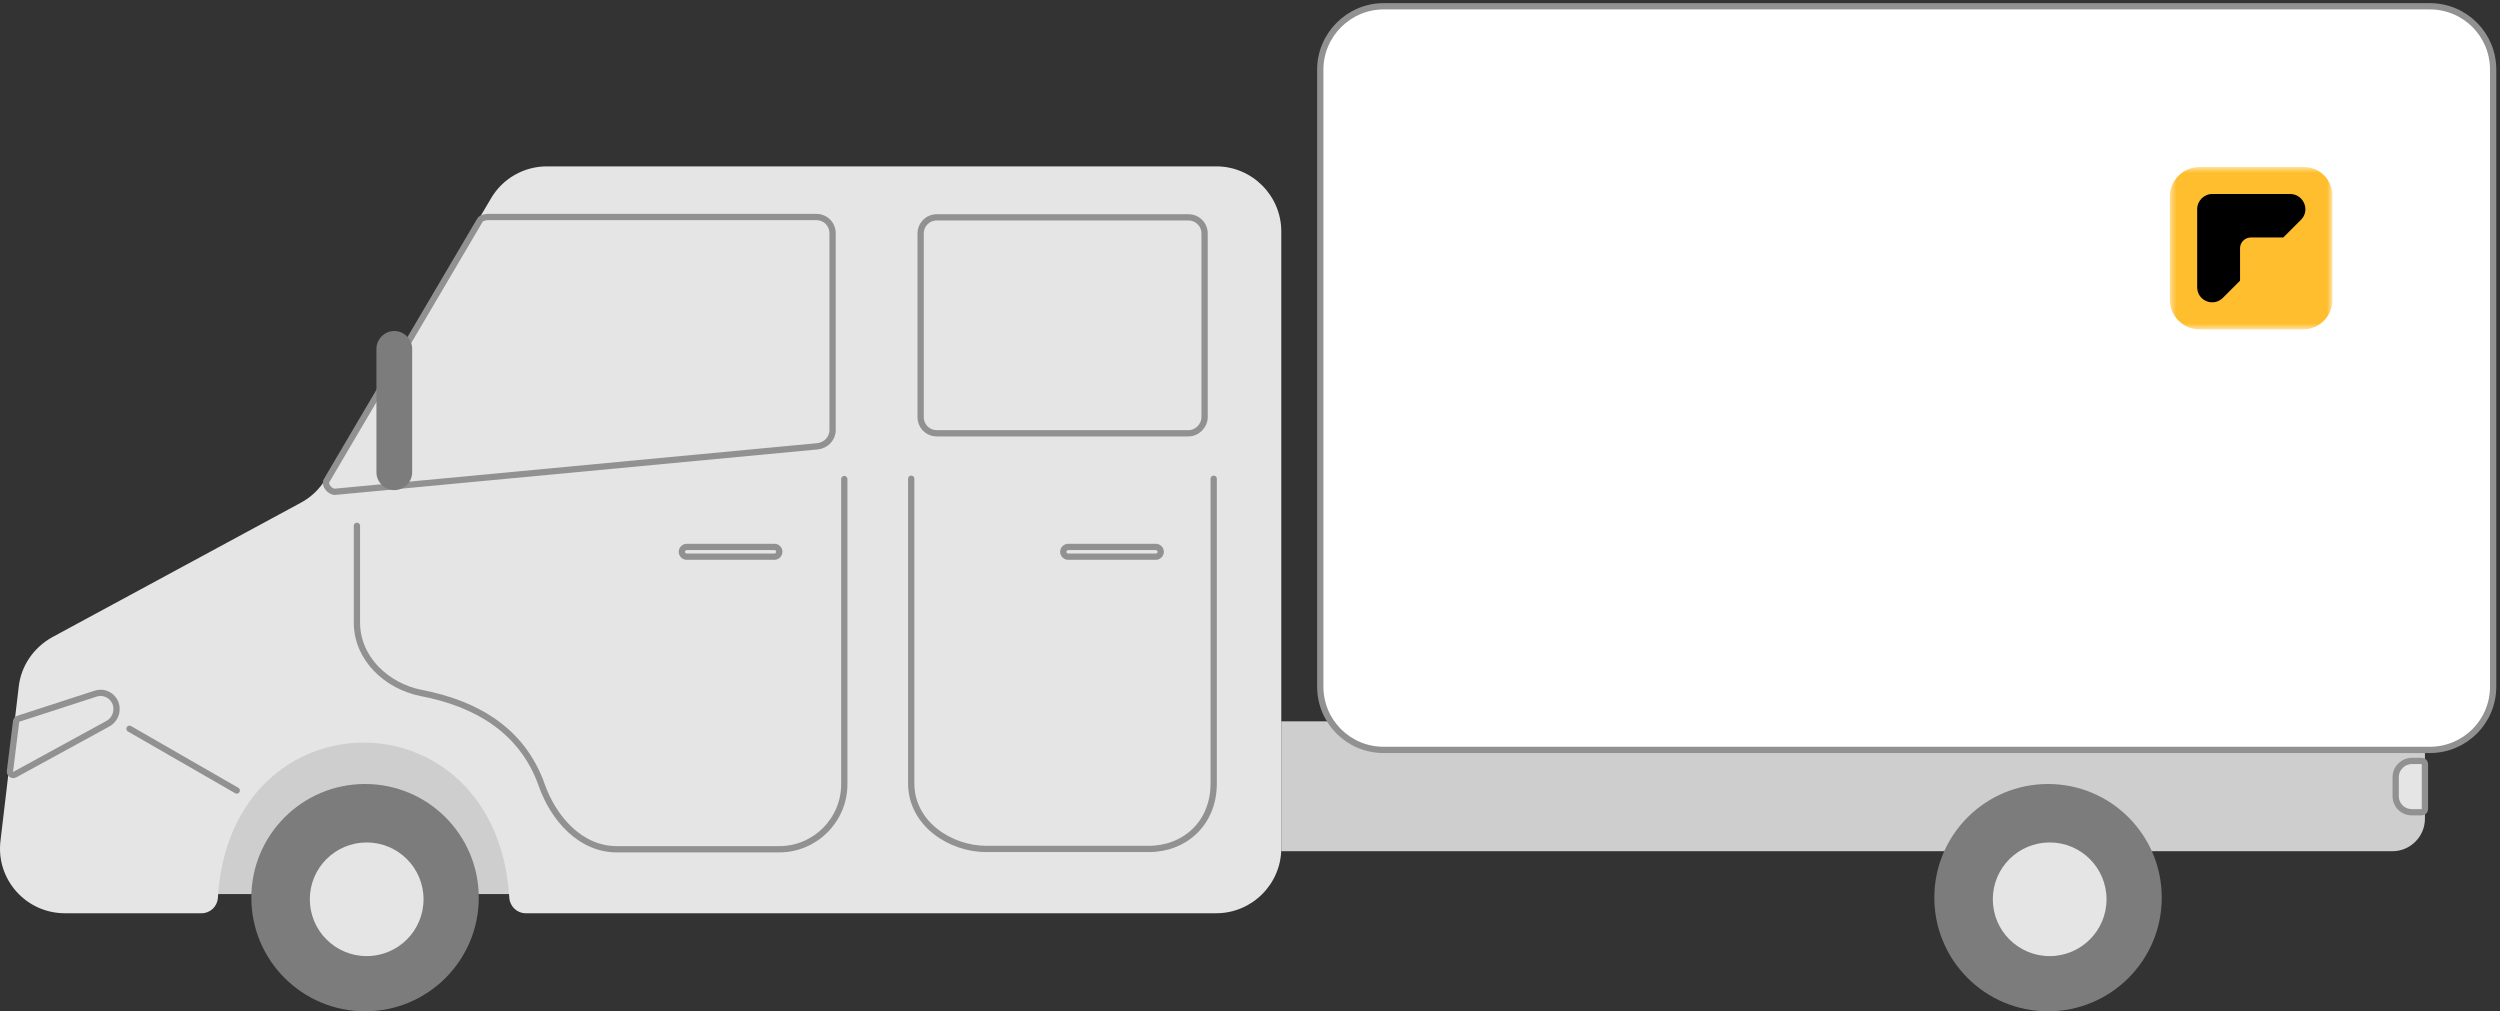 <?xml version="1.0" encoding="UTF-8"?> <svg xmlns="http://www.w3.org/2000/svg" width="398" height="161" viewBox="0 0 398 161" fill="none"><rect x="0" y="0" width="398" height="161" fill="#333333" stroke="none"/> <path d="M203.979 135.514V114.835H380.876C383.721 114.835 386.048 117.162 386.048 120.005V130.344C386.048 133.188 383.721 135.514 380.876 135.514H203.979Z" fill="#CECECE"></path> <path d="M326.048 161C336.046 161 344.152 152.899 344.152 142.906C344.152 132.913 336.046 124.812 326.048 124.812C316.05 124.812 307.945 132.913 307.945 142.906C307.945 152.899 316.05 161 326.048 161Z" fill="#7C7C7C"></path> <path d="M220.272 1H386.824C392.41 1 396.91 5.498 396.91 11.081V109.304C396.91 114.887 392.41 119.384 386.824 119.384H220.272C214.686 119.384 210.186 114.887 210.186 109.304V11.081C210.186 5.549 214.738 1 220.272 1Z" fill="white" stroke="#919191"></path> <path d="M326.307 152.212C331.306 152.212 335.359 148.161 335.359 143.165C335.359 138.168 331.306 134.118 326.307 134.118C321.308 134.118 317.255 138.168 317.255 143.165C317.255 148.161 321.308 152.212 326.307 152.212Z" fill="#E5E5E5"></path> <path d="M383.979 121.142H385.531C385.841 121.142 386.048 121.349 386.048 121.659V128.793C386.048 129.103 385.841 129.31 385.531 129.31H383.979C382.531 129.31 381.393 128.173 381.393 126.725V123.727C381.393 122.279 382.583 121.142 383.979 121.142Z" fill="#E5E5E5" stroke="#919191" stroke-miterlimit="10"></path> <mask id="mask0_107_155" style="mask-type:luminance" maskUnits="userSpaceOnUse" x="345" y="26" width="27" height="27"> <path d="M371.307 26.59H345.445V52.438H371.307V26.59Z" fill="white"></path> </mask> <g mask="url(#mask0_107_155)"> <path d="M366.6 52.438H350.152C347.566 52.438 345.445 50.318 345.445 47.733V31.294C345.445 28.709 347.566 26.59 350.152 26.59H366.807C369.29 26.59 371.307 28.606 371.307 31.087V47.785C371.307 50.37 369.238 52.438 366.6 52.438Z" fill="#FFBE2E"></path> <path d="M366.29 35.016L363.497 37.808H358.324C357.393 37.808 356.617 38.583 356.617 39.514V44.684L353.876 47.423C352.376 48.923 349.79 47.889 349.79 45.717V33.31C349.79 31.966 350.876 30.881 352.221 30.881H364.635C366.755 30.932 367.841 33.517 366.29 35.016Z" fill="black"></path> </g> <path d="M81.341 114.525H34.686V142.337H81.341V114.525Z" fill="#CECECE"></path> <path d="M2.979 109.355L0.082 133.808C-0.694 139.959 4.117 145.388 10.324 145.388H32.1C33.444 145.388 34.582 144.354 34.686 142.958C36.651 109.976 79.117 109.976 81.082 142.958C81.186 144.302 82.324 145.388 83.669 145.388H193.634C199.324 145.388 203.979 140.735 203.979 135.048V36.825C203.979 31.139 199.324 26.486 193.634 26.486H87.082C83.41 26.486 80.048 28.399 78.186 31.552L51.858 76.218C50.927 77.82 49.531 79.165 47.875 80.043L8.306 101.446C5.358 103.1 3.341 105.995 2.979 109.355Z" fill="#E5E5E5"></path> <path d="M15.186 110.441L2.927 114.421C2.72 114.473 2.617 114.628 2.565 114.835L1.582 122.796C1.531 123.21 1.996 123.52 2.358 123.313L17.203 115.197C18.031 114.732 18.548 113.853 18.548 112.922V112.819C18.548 111.113 16.841 109.872 15.186 110.441Z" stroke="#919191"></path> <path d="M130.169 71.048L53.41 78.286C52.582 78.389 51.548 77.2 52.014 76.476L76.427 35.016C76.634 34.706 77.255 34.55 77.617 34.55H129.962C131.41 34.55 132.548 35.688 132.548 37.135V68.463C132.548 69.807 131.514 70.893 130.169 71.048Z" stroke="#919191"></path> <path d="M56.824 83.714V99.119C56.824 104.806 61.531 109.252 67.117 110.337C75.703 111.992 83.151 116.179 86.255 125.019C88.169 130.396 92.462 135.203 98.203 135.203H124.065C129.755 135.203 134.41 130.551 134.41 124.864V76.269" stroke="#919191" stroke-linecap="round"></path> <path d="M20.617 116.024L37.686 125.846" stroke="#919191" stroke-linecap="round"></path> <path d="M123.289 87.074H109.324C108.91 87.074 108.548 87.436 108.548 87.85C108.548 88.263 108.91 88.625 109.324 88.625H123.289C123.703 88.625 124.065 88.263 124.065 87.85C124.065 87.436 123.755 87.074 123.289 87.074Z" stroke="#919191"></path> <path d="M62.772 52.696C64.324 52.696 65.617 53.989 65.617 55.539V75.184C65.617 76.735 64.324 78.027 62.772 78.027C61.22 78.027 59.927 76.735 59.927 75.184V55.539C59.927 53.989 61.22 52.696 62.772 52.696Z" fill="#7C7C7C"></path> <path d="M58.117 161C68.115 161 76.22 152.899 76.22 142.906C76.22 132.913 68.115 124.812 58.117 124.812C48.119 124.812 40.013 132.913 40.013 142.906C40.013 152.899 48.119 161 58.117 161Z" fill="#7C7C7C"></path> <path d="M58.376 152.212C63.375 152.212 67.427 148.161 67.427 143.165C67.427 138.168 63.375 134.118 58.376 134.118C53.376 134.118 49.324 138.168 49.324 143.165C49.324 148.161 53.376 152.212 58.376 152.212Z" fill="#E5E5E5"></path> <path d="M189.186 68.981H149.151C147.703 68.981 146.565 67.843 146.565 66.396V37.187C146.565 35.74 147.703 34.602 149.151 34.602H189.186C190.634 34.602 191.772 35.74 191.772 37.187V66.396C191.772 67.792 190.582 68.981 189.186 68.981Z" stroke="#919191"></path> <path d="M145.065 76.218V124.709C145.065 131.119 151.272 135.152 157.014 135.152H182.876C188.565 135.152 193.221 131.119 193.221 124.709V76.218" stroke="#919191" stroke-linecap="round"></path> <path d="M184.014 87.074H170.048C169.634 87.074 169.272 87.436 169.272 87.85C169.272 88.263 169.634 88.625 170.048 88.625H184.014C184.427 88.625 184.789 88.263 184.789 87.85C184.789 87.436 184.427 87.074 184.014 87.074Z" stroke="#919191"></path> </svg> 